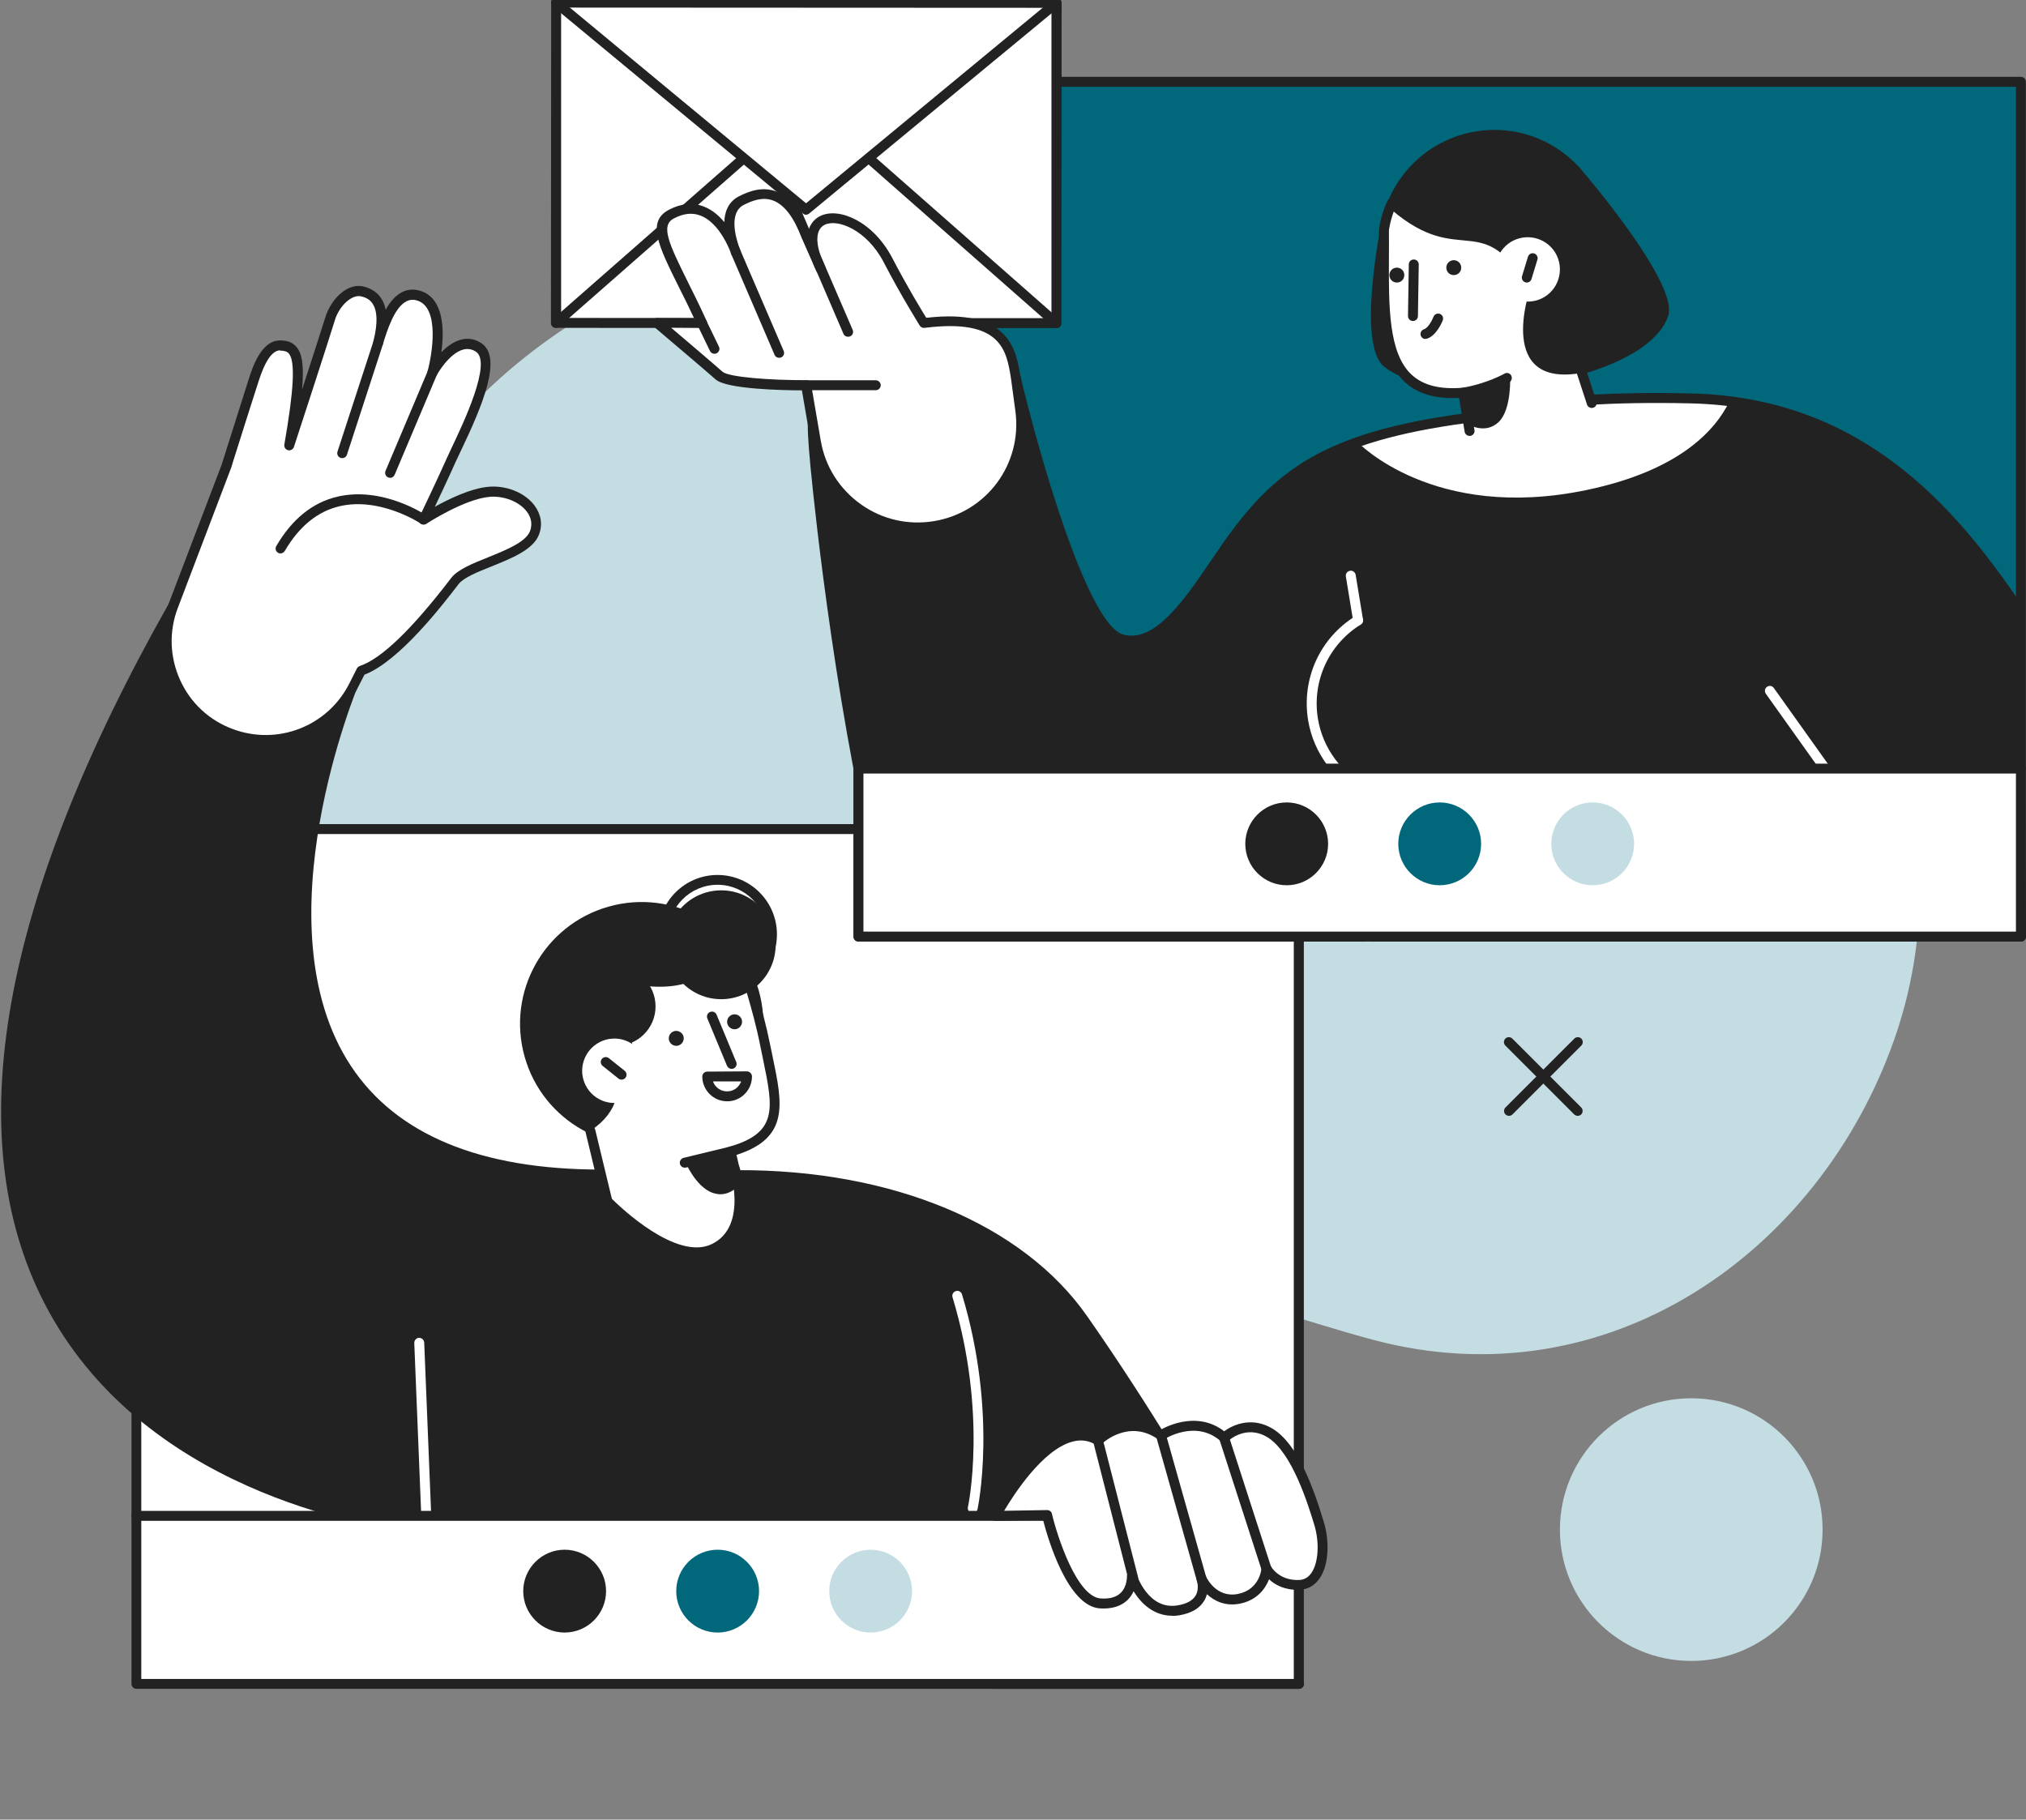 <svg width="334" height="300" viewBox="0 0 334 300" fill="none" xmlns="http://www.w3.org/2000/svg">
<rect x="0" y="0" width="334" height="300" fill="#808080" stroke="none"/>
<g clip-path="url(#clip0_2245_5041)">
<path d="M59.226 179.778C71.203 207.731 97.478 233.832 130.562 224.917C149.699 219.767 169.498 209.136 189.941 211.555C202.445 213.037 214.306 217.68 226.381 220.899C265.161 231.257 299.961 206.385 312.269 171.409C317.926 155.355 318.102 137.233 311.119 121.686C295.24 86.34 255.875 92.894 225.678 79.883C210.131 73.192 198.037 60.571 184.538 50.895C153.229 28.462 109.788 37.962 82.517 62.288C53.705 87.998 45.512 129.021 54.29 165.07C55.46 169.907 57.139 174.882 59.226 179.778Z" fill="#C4DDE2"/>
<path d="M257.163 252.188C257.163 264.145 266.858 273.84 278.816 273.84C290.774 273.84 300.469 264.145 300.469 252.188C300.469 240.23 290.774 230.535 278.816 230.535C266.858 230.535 257.163 240.23 257.163 252.188Z" fill="#C4DDE2"/>
<path d="M22.493 277.625H214.13L214.13 136.687L22.493 136.687L22.493 277.625Z" fill="white"/>
<path d="M214.129 277.625C214.129 277.625 199.051 246.843 178.49 217.446C166.259 199.948 142.071 193.686 121.589 193.764L99.058 193.686C23.723 193.667 58.425 112.303 58.425 112.303L28.541 99.916C-47.478 234.339 56.669 250.686 69.739 252.071L70.247 276.435L185.962 277.605H163.763L214.129 277.625Z" fill="#222222"/>
<path d="M214.13 278.444H163.763C163.529 278.444 163.315 278.347 163.178 278.191L70.247 277.254C69.798 277.254 69.447 276.903 69.447 276.454L68.959 252.792C59.947 251.739 23.118 245.555 7.298 214.812C-6.825 187.366 0.099 148.567 27.838 99.507C28.033 99.156 28.483 99 28.873 99.156L58.757 111.543C58.952 111.621 59.128 111.796 59.206 111.991C59.284 112.186 59.284 112.42 59.206 112.616C59.03 113.006 42.488 152.507 57.86 175.76C65.35 187.093 79.22 192.828 99.098 192.828C99.176 192.828 99.234 192.828 99.312 192.848L121.628 192.926C147.104 192.828 168.601 201.821 179.193 216.958C199.559 246.082 214.735 276.942 214.891 277.254C215.008 277.508 215.008 277.8 214.852 278.054C214.696 278.288 214.442 278.444 214.15 278.444H214.13ZM186.176 276.806H212.804C209.819 270.895 195.852 243.702 177.809 217.914C167.587 203.284 146.694 194.564 121.92 194.564C121.803 194.564 121.706 194.564 121.589 194.564L99.059 194.486C99.059 194.486 98.922 194.486 98.864 194.467C78.518 194.428 64.258 188.439 56.475 176.657C41.63 154.204 55.012 118.565 57.372 112.733L28.912 100.95C1.739 149.211 -5.05 187.269 8.741 214.091C24.971 245.653 65.292 250.783 69.837 251.271C70.247 251.31 70.558 251.661 70.558 252.071L71.046 275.655L185.962 276.806C185.962 276.806 186.099 276.806 186.157 276.825L186.176 276.806Z" fill="#222222"/>
<path d="M86.498 174.257C89.521 184.908 100.62 191.092 111.271 188.068C121.922 185.045 128.106 173.945 125.082 163.295C122.058 152.644 110.959 146.46 100.308 149.484C89.657 152.507 83.474 163.607 86.498 174.257Z" fill="#222222"/>
<path d="M97.342 186.43C102.16 183.211 102.218 179.505 102.042 174.667L103.701 174.375C104.13 174.297 104.442 173.926 104.423 173.497C104.345 170.922 102.14 166.338 100.95 163.256C100.579 162.3 101.477 161.344 102.433 161.676C104.91 162.495 108.87 163.178 112.674 162.222C115.385 161.539 116.634 160.408 117.765 159.725C119.462 158.73 121.628 159.549 122.271 161.402C122.603 162.358 124.885 165.948 126.153 172.365C127.986 181.612 130.035 187.132 120.438 189.863L120.983 192.204C120.983 192.204 124.534 202.562 117.668 205.859C110.801 209.155 100.112 198.056 100.112 198.056L97.303 186.41L97.342 186.43Z" fill="white"/>
<path d="M114.878 207.302C107.973 207.302 99.936 199.051 99.546 198.641C99.448 198.544 99.37 198.407 99.331 198.271L96.522 186.625C96.424 186.176 96.678 185.747 97.127 185.63C97.556 185.533 98.005 185.786 98.122 186.235L100.872 197.646C102.179 198.953 111.504 207.927 117.336 205.118C123.462 202.172 120.262 192.555 120.223 192.458L119.658 190.039C119.56 189.609 119.814 189.18 120.223 189.063C128.299 186.761 127.46 182.724 125.802 174.687C125.666 173.984 125.51 173.263 125.354 172.502C124.105 166.201 121.822 159.608 121.803 159.53C121.647 159.101 121.881 158.632 122.31 158.496C122.739 158.34 123.207 158.574 123.344 159.003C123.363 159.062 125.665 165.772 126.953 172.19C127.109 172.931 127.245 173.653 127.401 174.355C129.001 182.021 130.152 187.62 121.413 190.409L121.784 192.009C121.92 192.379 125.47 203.011 118.018 206.581C117.024 207.068 115.951 207.263 114.839 207.263L114.878 207.302Z" fill="#222222"/>
<path d="M120.612 176.228C120.3 176.228 119.987 176.033 119.851 175.72L116.613 167.918C116.438 167.508 116.633 167.02 117.062 166.845C117.471 166.669 117.959 166.864 118.134 167.294L121.373 175.096C121.548 175.506 121.353 175.994 120.924 176.169C120.827 176.208 120.709 176.228 120.612 176.228Z" fill="#222222"/>
<path d="M110.294 171.527C110.489 172.19 111.173 172.561 111.817 172.385C112.48 172.19 112.85 171.507 112.675 170.863C112.499 170.22 111.796 169.83 111.153 170.005C110.489 170.2 110.119 170.883 110.294 171.527Z" fill="#222222"/>
<path d="M119.911 168.796C120.106 169.459 120.788 169.829 121.432 169.654C122.095 169.459 122.466 168.776 122.29 168.132C122.095 167.469 121.413 167.098 120.769 167.274C120.106 167.469 119.735 168.152 119.911 168.796Z" fill="#222222"/>
<path d="M70.247 250.159C69.817 250.159 69.447 249.808 69.427 249.379L68.296 221.425C68.296 220.977 68.627 220.586 69.076 220.567C69.544 220.567 69.915 220.918 69.934 221.347L71.066 249.301C71.066 249.749 70.734 250.139 70.286 250.159C70.286 250.159 70.266 250.159 70.247 250.159Z" fill="white"/>
<path d="M160.368 249.476C160.368 249.476 160.251 249.476 160.193 249.457C159.744 249.359 159.471 248.93 159.569 248.482C159.608 248.325 162.845 233.091 157.032 213.876C156.896 213.447 157.15 212.979 157.579 212.862C158.008 212.725 158.476 212.979 158.593 213.408C164.523 233.052 161.188 248.677 161.149 248.833C161.071 249.223 160.719 249.476 160.349 249.476H160.368Z" fill="white"/>
<path d="M127.871 155.765C127.871 160.72 123.852 164.738 118.897 164.738C113.942 164.738 109.924 160.72 109.924 155.765C109.924 150.81 113.942 146.792 118.897 146.792C123.852 146.792 127.871 150.81 127.871 155.765Z" fill="#222222"/>
<path d="M118.292 163.841C112.888 163.841 108.499 159.452 108.499 154.048C108.499 148.645 112.888 144.256 118.292 144.256C123.695 144.256 128.084 148.645 128.084 154.048C128.084 159.452 123.695 163.841 118.292 163.841ZM118.292 145.875C113.785 145.875 110.137 149.542 110.137 154.029C110.137 158.515 113.805 162.183 118.292 162.183C122.778 162.183 126.446 158.515 126.446 154.029C126.446 149.542 122.778 145.875 118.292 145.875Z" fill="#222222"/>
<path d="M108.072 165.928C108.072 169.517 105.165 172.424 101.576 172.424C97.987 172.424 95.08 169.517 95.08 165.928C95.08 162.339 97.987 159.432 101.576 159.432C105.165 159.432 108.072 162.339 108.072 165.928Z" fill="#222222"/>
<path d="M96.173 177.983C96.973 180.812 99.918 182.45 102.727 181.651C105.555 180.851 107.194 177.905 106.394 175.096C105.594 172.268 102.649 170.629 99.84 171.429C97.031 172.229 95.373 175.174 96.173 177.983Z" fill="white"/>
<path d="M102.473 178.003C102.298 178.003 102.121 177.944 101.965 177.827L99.352 175.74C99.001 175.467 98.942 174.94 99.216 174.589C99.508 174.238 100.015 174.18 100.366 174.453L102.98 176.54C103.331 176.813 103.39 177.34 103.117 177.691C102.961 177.886 102.727 178.003 102.473 178.003Z" fill="#222222"/>
<path d="M122.213 194.896C122.213 194.896 120.437 197.666 117.55 196.69C114.644 195.715 112.888 191.385 112.888 191.385L120.71 189.804L122.213 194.896Z" fill="#222222"/>
<path d="M112.889 192.516C112.519 192.516 112.187 192.263 112.089 191.892C111.992 191.463 112.245 191.014 112.694 190.897L120.517 189.005C120.946 188.907 121.394 189.161 121.511 189.61C121.609 190.058 121.355 190.487 120.906 190.604L113.084 192.497C113.084 192.497 112.948 192.516 112.889 192.516Z" fill="#222222"/>
<path d="M22.492 277.625H214.129V249.925L22.492 249.925V277.625Z" fill="white"/>
<path d="M214.128 250.744H22.492C22.043 250.744 21.673 250.374 21.673 249.925C21.673 249.476 22.043 249.106 22.492 249.106H214.128C214.576 249.106 214.947 249.476 214.947 249.925C214.947 250.374 214.576 250.744 214.128 250.744Z" fill="#222222"/>
<path d="M136.703 262.332C136.703 266.096 139.766 269.159 143.531 269.159C147.295 269.159 150.358 266.096 150.358 262.332C150.358 258.567 147.295 255.504 143.531 255.504C139.766 255.504 136.703 258.567 136.703 262.332Z" fill="#C4DDE2"/>
<path d="M86.259 262.332C86.259 266.096 89.321 269.159 93.086 269.159C96.851 269.159 99.914 266.096 99.914 262.332C99.914 258.567 96.851 255.504 93.086 255.504C89.321 255.504 86.259 258.567 86.259 262.332Z" fill="#222222"/>
<path d="M111.48 262.332C111.48 266.096 114.543 269.159 118.308 269.159C122.073 269.159 125.135 266.096 125.135 262.332C125.135 258.567 122.073 255.504 118.308 255.504C114.543 255.504 111.48 258.567 111.48 262.332Z" fill="#01677A"/>
<path d="M214.129 278.444H22.493C22.044 278.444 21.674 278.074 21.674 277.625V136.687C21.674 136.239 22.044 135.868 22.493 135.868H214.129C214.577 135.868 214.948 136.239 214.948 136.687V277.625C214.948 278.074 214.577 278.444 214.129 278.444ZM23.292 276.806H213.291V137.507H23.292V276.806Z" fill="#222222"/>
<path d="M141.524 154.438L333.16 154.438V13.501L141.524 13.501L141.524 154.438Z" fill="#01677A"/>
<path d="M141.524 154.419H333.16L332.848 100.58C321.281 83.316 306.26 66.306 278.619 65.682C252.05 65.077 239.683 69.525 239.683 69.525C217.035 72.587 210.676 78.069 202.191 90.144C197.353 97.029 191.539 107.271 184.946 105.398C177.104 103.194 167.468 62.268 167.468 62.268L134.131 70.617C133.195 63.634 135.36 94.025 141.524 126.7V154.399V154.419Z" fill="#222222"/>
<path d="M261.61 80.78C276.865 77.581 282.795 70.949 285.116 66.17C283.029 65.916 280.883 65.74 278.64 65.682C252.071 65.077 241.596 68.959 241.596 68.959C235.1 69.837 228.039 71.475 223.786 72.86C223.806 72.9 236.271 86.086 261.61 80.78Z" fill="white"/>
<path d="M261.396 28.833C261.045 28.384 260.674 27.955 260.303 27.526C260.303 27.507 260.264 27.487 260.264 27.487C256.07 22.981 249.789 20.582 243.274 21.674C235.159 23.02 229.112 29.301 227.707 36.948C227.707 36.948 223.611 56.689 228.156 60.415C237.344 67.964 271.227 63.38 275.012 52.086C276.553 47.482 265.122 33.261 261.416 28.833H261.396Z" fill="#222222"/>
<path d="M333.161 155.238H141.525C141.076 155.238 140.706 154.868 140.706 154.419V126.797C137.76 111.211 135.849 96.737 134.737 87.335C132.669 69.603 133.156 69.213 133.41 68.998C133.644 68.803 133.956 68.764 134.229 68.862C134.561 68.998 134.698 69.193 134.776 69.622L167.255 61.488C167.469 61.429 167.683 61.488 167.879 61.586C168.074 61.703 168.191 61.878 168.249 62.093C170.902 73.348 179.114 102.921 185.161 104.618C190.37 106.081 195.305 98.824 199.655 92.406C200.299 91.47 200.923 90.534 201.528 89.675C209.994 77.601 218.128 71.3 241.4 68.159C242.532 67.769 253.222 64.277 278.659 64.863C306.612 65.487 322.101 83.043 333.551 100.131C333.649 100.268 333.688 100.424 333.688 100.58L334 154.419C334 154.634 333.922 154.848 333.766 155.004C333.61 155.16 333.395 155.238 333.181 155.238H333.161ZM142.344 153.6H332.342L332.029 100.833C320.267 83.336 305.637 67.106 278.601 66.501C252.578 65.916 241.966 69.681 241.869 69.72C241.81 69.739 241.752 69.759 241.694 69.759C218.968 72.822 211.067 78.927 202.855 90.612C202.25 91.47 201.626 92.387 201.001 93.323C196.339 100.19 191.072 107.973 184.713 106.178C177.027 104.013 168.503 70.091 166.845 63.244L134.776 71.28C135.185 77.62 137.624 101.692 142.305 126.544C142.305 126.602 142.305 126.641 142.305 126.7V153.58L142.344 153.6Z" fill="#222222"/>
<path d="M263.423 69.603L260.79 61.468C246.55 64.063 252.188 47.852 252.188 47.852C244.327 34.022 240.932 44.419 229.403 34.588L228.155 37.865C228.33 51.832 226.399 65.935 241.244 64.726L242.61 73.016L263.443 69.583L263.423 69.603Z" fill="white"/>
<path d="M262.409 67.262C262.058 67.262 261.746 67.047 261.629 66.696L259.737 60.903C259.601 60.474 259.834 60.005 260.263 59.869C260.692 59.732 261.161 59.966 261.297 60.395L263.189 66.189C263.326 66.618 263.092 67.086 262.663 67.223C262.585 67.243 262.487 67.262 262.409 67.262Z" fill="#222222"/>
<path d="M242.257 71.866C241.867 71.866 241.517 71.573 241.458 71.183L240.541 65.604C236.659 65.799 233.713 64.941 231.606 62.99C227.256 58.971 227.295 51.013 227.335 42.586C227.335 41.045 227.335 39.465 227.335 37.904C227.335 37.709 227.608 35.524 228.719 33.144C228.914 32.735 229.402 32.559 229.812 32.754C230.222 32.949 230.398 33.437 230.202 33.846C229.208 35.973 228.974 37.962 228.974 37.982C228.993 39.445 228.974 41.025 228.974 42.586C228.935 50.642 228.915 58.25 232.719 61.781C234.611 63.536 237.381 64.238 241.166 63.926C241.595 63.887 241.965 64.18 242.043 64.609L243.077 70.929C243.155 71.378 242.843 71.787 242.394 71.866C242.355 71.866 242.296 71.866 242.257 71.866Z" fill="#222222"/>
<path d="M241.224 65.545C240.834 65.545 240.483 65.253 240.424 64.863C240.346 64.414 240.658 64.004 241.107 63.926C245.086 63.263 247.993 61.624 248.013 61.605C248.403 61.371 248.91 61.508 249.124 61.898C249.339 62.288 249.222 62.795 248.832 63.01C248.695 63.087 245.652 64.824 241.38 65.526C241.341 65.526 241.282 65.526 241.243 65.526L241.224 65.545Z" fill="#222222"/>
<path d="M242.084 69.973C242.084 69.973 244.873 71.69 247.078 69.564C249.262 67.438 248.95 61.937 248.95 61.937L241.226 64.746L242.084 69.993V69.973Z" fill="#222222"/>
<path d="M232.935 52.924C232.467 52.924 232.116 52.554 232.116 52.086L232.252 43.58C232.252 43.132 232.623 42.781 233.072 42.781C233.54 42.781 233.892 43.151 233.892 43.619L233.754 52.124C233.754 52.573 233.384 52.924 232.935 52.924Z" fill="#222222"/>
<path d="M225.424 131.362C225.307 131.362 225.19 131.342 225.073 131.284C220.079 128.884 216.549 124.203 215.651 118.741C214.539 111.933 217.582 105.203 223.454 101.575C223.844 101.341 224.352 101.458 224.586 101.848C224.82 102.238 224.702 102.745 224.312 102.979C219.026 106.256 216.256 112.362 217.27 118.507C218.09 123.442 221.269 127.675 225.775 129.84C226.185 130.035 226.36 130.523 226.165 130.933C226.028 131.225 225.736 131.401 225.424 131.401V131.362Z" fill="white"/>
<path d="M223.882 103.077C223.492 103.077 223.141 102.784 223.083 102.394L221.873 95.04C221.795 94.591 222.108 94.182 222.556 94.104C223.005 94.026 223.414 94.338 223.493 94.786L224.701 102.141C224.779 102.589 224.468 102.999 224.019 103.077C223.98 103.077 223.921 103.077 223.882 103.077Z" fill="white"/>
<path d="M225.483 155.238C225.034 155.238 224.663 154.868 224.663 154.419L224.604 130.523C224.604 130.074 224.975 129.704 225.424 129.704C225.872 129.704 226.243 130.074 226.243 130.523L226.302 154.419C226.302 154.868 225.931 155.238 225.483 155.238Z" fill="white"/>
<path d="M320.151 154.556C319.897 154.556 319.644 154.439 319.488 154.205L291.105 114.371C290.851 114.001 290.929 113.494 291.3 113.24C291.671 112.967 292.178 113.064 292.431 113.435L320.814 153.268C321.067 153.639 320.99 154.146 320.619 154.4C320.483 154.497 320.307 154.556 320.151 154.556Z" fill="white"/>
<path d="M229.053 45.356C229.053 46.038 229.6 46.585 230.282 46.585C230.965 46.585 231.511 46.038 231.511 45.356C231.511 44.673 230.965 44.127 230.282 44.127C229.6 44.127 229.053 44.673 229.053 45.356Z" fill="#222222"/>
<path d="M238.435 44.127C238.435 44.809 238.981 45.356 239.664 45.356C240.347 45.356 240.893 44.809 240.893 44.127C240.893 43.444 240.347 42.898 239.664 42.898C238.981 42.898 238.435 43.444 238.435 44.127Z" fill="#222222"/>
<path d="M235.003 55.889C234.651 55.889 234.34 55.675 234.222 55.324C234.086 54.894 234.32 54.426 234.749 54.29C235.432 54.075 236.095 52.807 236.329 52.222C236.485 51.793 236.972 51.598 237.382 51.754C237.811 51.91 238.007 52.398 237.851 52.807C237.753 53.061 236.836 55.324 235.256 55.831C235.178 55.85 235.081 55.87 235.003 55.87V55.889Z" fill="#222222"/>
<path d="M248.617 40.206C246.295 42.001 245.866 45.336 247.641 47.657C249.436 49.979 252.771 50.408 255.093 48.633C257.414 46.838 257.843 43.503 256.068 41.181C254.273 38.86 250.938 38.431 248.617 40.206Z" fill="white"/>
<path d="M251.699 46.585C251.699 46.585 251.543 46.585 251.465 46.546C251.036 46.409 250.782 45.961 250.919 45.531L251.894 42.332C252.031 41.903 252.48 41.649 252.909 41.786C253.338 41.922 253.591 42.371 253.454 42.8L252.479 45.999C252.382 46.351 252.05 46.585 251.699 46.585Z" fill="#222222"/>
<path d="M141.524 154.419L333.16 154.419V126.719L141.524 126.719V154.419Z" fill="white"/>
<path d="M333.161 127.538H141.525C141.077 127.538 140.706 127.168 140.706 126.719C140.706 126.27 141.077 125.9 141.525 125.9H333.161C333.61 125.9 333.98 126.27 333.98 126.719C333.98 127.168 333.61 127.538 333.161 127.538Z" fill="#222222"/>
<path d="M333.161 155.238H141.525C141.077 155.238 140.706 154.868 140.706 154.419V13.481C140.706 13.033 141.077 12.662 141.525 12.662H333.161C333.61 12.662 333.98 13.033 333.98 13.481V154.419C333.98 154.868 333.61 155.238 333.161 155.238ZM142.344 153.6H332.342V14.301H142.344V153.6Z" fill="#222222"/>
<path d="M91.625 53.642L174.139 53.685L174.166 0.88L91.652 0.836L91.625 53.642Z" fill="white"/>
<path d="M174.16 54.094L91.645 54.056C91.197 54.056 90.826 53.685 90.826 53.236L90.865 0.431C90.865 0.216 90.944 0.002 91.1 -0.154C91.256 -0.31 91.47 -0.388 91.684 -0.388L174.199 -0.349C174.648 -0.349 175.018 0.021 175.018 0.47L174.979 53.275C174.979 53.49 174.901 53.704 174.745 53.86C174.589 54.017 174.375 54.094 174.16 54.094ZM92.465 52.417L173.341 52.456V1.289L92.504 1.25V52.417H92.465Z" fill="#222222"/>
<path d="M132.904 35.407C132.728 35.407 132.533 35.349 132.377 35.212L91.139 1.055C90.788 0.763 90.749 0.256 91.022 -0.096C91.315 -0.447 91.821 -0.486 92.173 -0.213L132.884 33.515L173.634 -0.154C173.985 -0.447 174.492 -0.388 174.785 -0.037C175.077 0.314 175.019 0.821 174.668 1.114L133.391 35.212C133.235 35.329 133.06 35.407 132.865 35.407H132.904Z" fill="#222222"/>
<path d="M91.644 54.056C91.409 54.056 91.195 53.958 91.039 53.782C90.746 53.451 90.766 52.924 91.117 52.632L121.743 25.751C122.075 25.458 122.601 25.478 122.894 25.829C123.186 26.161 123.167 26.687 122.816 26.98L92.19 53.861C92.034 53.997 91.839 54.056 91.644 54.056Z" fill="#222222"/>
<path d="M174.159 54.094C173.964 54.094 173.768 54.036 173.612 53.899L143.162 27.097C142.83 26.804 142.791 26.277 143.084 25.946C143.376 25.614 143.903 25.575 144.234 25.868L174.685 52.67C175.017 52.963 175.056 53.49 174.764 53.821C174.608 53.997 174.373 54.094 174.159 54.094Z" fill="#222222"/>
<path d="M154.147 86.71C163.198 85.169 169.401 76.742 168.192 67.652L167.47 62.288C166.651 57.216 165.402 51.578 152.313 53.236C152.313 53.236 149.367 48.555 146.422 42.878C141.526 33.476 129.92 33.339 135.343 44.38L132.923 38.938C129.529 29.945 124.769 31.798 122.272 33.047C118.391 34.978 121.316 41.63 121.316 41.63C121.316 41.63 118 31.466 110.705 35.29C106.823 37.319 110.9 42.722 115.757 53.275L108.403 53.236C108.403 53.236 116.771 60.298 118.585 61.936C120.4 63.556 132.943 63.536 132.943 63.536L134.503 72.782C136.083 82.068 144.881 88.31 154.167 86.73L154.147 86.71Z" fill="white"/>
<path d="M151.24 87.783C147.572 87.783 144.002 86.652 140.94 84.487C137.058 81.717 134.463 77.62 133.664 72.919L132.201 64.356C129.04 64.356 119.775 64.16 117.98 62.561C116.185 60.961 107.895 53.958 107.817 53.88C107.563 53.666 107.466 53.295 107.583 52.964C107.701 52.632 107.973 52.398 108.364 52.437L114.43 52.476C113.552 50.584 112.694 48.867 111.913 47.326C108.578 40.596 106.549 36.539 110.275 34.588C112.323 33.515 114.293 33.34 116.146 34.1C117.453 34.627 118.546 35.583 119.404 36.617C119.462 34.919 120.068 33.242 121.862 32.345C123.52 31.506 125.725 30.686 128.066 31.603C130.153 32.423 131.928 34.529 133.313 37.865C133.762 36.5 134.697 35.875 135.166 35.641C138.287 34.061 143.963 36.519 147.104 42.547C149.484 47.131 151.903 51.11 152.703 52.398C166.416 50.818 167.508 57.645 168.249 62.19L168.971 67.574C170.259 77.152 163.782 85.93 154.263 87.549C153.249 87.725 152.235 87.803 151.24 87.803V87.783ZM132.922 62.697C133.313 62.697 133.664 62.99 133.723 63.38L135.303 72.626C136.025 76.898 138.384 80.624 141.915 83.141C145.446 85.657 149.737 86.632 154.029 85.911C162.69 84.448 168.562 76.469 167.391 67.769L166.669 62.405C165.928 57.743 165.07 52.456 152.429 54.056C152.117 54.095 151.805 53.958 151.629 53.685C151.61 53.646 148.625 48.906 145.699 43.269C142.91 37.885 138.052 36.012 135.946 37.065C134.522 37.787 134.366 39.855 135.478 42.703L136.083 44.049C136.258 44.458 136.083 44.927 135.673 45.122C135.283 45.317 134.795 45.141 134.6 44.731C134.346 44.224 134.152 43.756 133.976 43.307L132.181 39.27C130.894 35.856 129.333 33.808 127.519 33.086C125.783 32.403 124.086 33.047 122.642 33.769C120.184 34.998 121.218 38.879 121.784 40.538C121.979 41.006 122.077 41.318 122.097 41.376C122.233 41.786 122.018 42.235 121.609 42.391C121.199 42.547 120.75 42.352 120.574 41.962C120.555 41.903 120.419 41.61 120.263 41.142C119.658 39.699 118.097 36.617 115.581 35.583C114.196 35.017 112.733 35.154 111.094 36.012C108.871 37.163 110.217 40.089 113.436 46.565C114.372 48.438 115.425 50.545 116.498 52.925C116.615 53.178 116.595 53.471 116.439 53.705C116.283 53.939 116.01 54.095 115.757 54.075L110.646 54.036C113.201 56.202 117.804 60.123 119.111 61.293C120.106 62.171 126.856 62.697 132.922 62.678V62.697Z" fill="#222222"/>
<path d="M255.738 139.126C255.738 142.89 258.801 145.953 262.566 145.953C266.331 145.953 269.393 142.89 269.393 139.126C269.393 135.361 266.331 132.298 262.566 132.298C258.801 132.298 255.738 135.361 255.738 139.126Z" fill="#C4DDE2"/>
<path d="M205.294 139.126C205.294 142.89 208.357 145.953 212.121 145.953C215.886 145.953 218.949 142.89 218.949 139.126C218.949 135.361 215.886 132.298 212.121 132.298C208.357 132.298 205.294 135.361 205.294 139.126Z" fill="#222222"/>
<path d="M230.516 139.126C230.516 142.89 233.578 145.953 237.343 145.953C241.108 145.953 244.17 142.89 244.17 139.126C244.17 135.361 241.108 132.298 237.343 132.298C233.578 132.298 230.516 135.361 230.516 139.126Z" fill="#01677A"/>
<path d="M144.373 64.336H132.923C132.474 64.336 132.104 63.965 132.104 63.517C132.104 63.068 132.474 62.697 132.923 62.697H144.373C144.822 62.697 145.193 63.068 145.193 63.517C145.193 63.965 144.822 64.336 144.373 64.336Z" fill="#222222"/>
<path d="M139.79 55.519C139.478 55.519 139.166 55.343 139.049 55.031L130.153 34.373C129.978 33.964 130.153 33.476 130.582 33.3C130.992 33.125 131.48 33.3 131.656 33.73L140.57 54.387C140.745 54.797 140.57 55.285 140.141 55.46C140.044 55.499 139.926 55.519 139.809 55.519H139.79Z" fill="#222222"/>
<path d="M128.437 58.991C128.125 58.991 127.812 58.816 127.695 58.503L120.575 41.962C120.4 41.552 120.576 41.064 121.005 40.889C121.414 40.713 121.902 40.889 122.077 41.318L129.197 57.86C129.373 58.269 129.198 58.757 128.768 58.932C128.671 58.972 128.554 58.991 128.437 58.991Z" fill="#222222"/>
<path d="M119.872 181.573C117.629 181.573 115.795 179.758 115.775 177.496C115.775 177.047 116.146 176.676 116.595 176.676L123.15 176.637C123.54 176.637 123.969 177.008 123.969 177.457C123.969 178.549 123.558 179.583 122.778 180.363C122.017 181.143 120.983 181.573 119.891 181.573H119.872ZM117.551 178.315C117.882 179.271 118.838 179.954 119.872 179.934C120.535 179.934 121.14 179.68 121.608 179.212C121.862 178.939 122.057 178.627 122.193 178.295H117.551V178.315Z" fill="#222222"/>
<path d="M248.774 183.972C248.559 183.972 248.364 183.894 248.188 183.738C247.876 183.426 247.876 182.899 248.188 182.587L259.542 171.234C259.854 170.922 260.38 170.922 260.692 171.234C261.005 171.546 261.005 172.073 260.692 172.385L249.34 183.738C249.184 183.894 248.969 183.972 248.754 183.972H248.774Z" fill="#222222"/>
<path d="M260.107 183.972C259.893 183.972 259.697 183.894 259.521 183.738L248.169 172.385C247.857 172.073 247.857 171.546 248.169 171.234C248.481 170.922 249.007 170.922 249.319 171.234L260.673 182.587C260.985 182.899 260.985 183.426 260.673 183.738C260.517 183.894 260.302 183.972 260.087 183.972H260.107Z" fill="#222222"/>
<path d="M117.784 58.328C117.471 58.328 117.178 58.152 117.042 57.86L114.994 53.627C114.799 53.217 114.975 52.729 115.384 52.534C115.794 52.339 116.281 52.515 116.476 52.924L118.525 57.157C118.72 57.567 118.544 58.055 118.134 58.25C118.017 58.308 117.901 58.328 117.784 58.328Z" fill="#222222"/>
<path d="M164.074 249.925C164.074 249.925 173.125 232.837 181.006 237.46C181.006 237.46 185.883 232.759 191.384 236.641C191.384 236.641 197.119 232.837 201.8 237.05C201.8 237.05 205.233 233.695 209.408 236.29C213.582 238.884 216.197 247.077 217.445 251.193C218.693 255.309 218.03 261.18 214.128 261.297C210.208 261.414 208.784 258.566 208.784 258.566C208.784 258.566 208.549 262.721 204.219 263.58C199.888 264.438 198.074 260.225 198.074 260.225C198.074 260.225 199.674 264.633 194.193 265.472C188.711 266.311 186.604 259.795 186.604 259.795C186.604 259.795 186.858 264.711 181.415 264.341C175.992 263.97 172.618 249.769 172.618 249.769L164.113 249.905L164.074 249.925Z" fill="white"/>
<path d="M193.219 266.389C190.214 266.389 188.108 264.36 186.879 262.351C186.664 262.839 186.352 263.326 185.903 263.775C184.831 264.828 183.289 265.297 181.338 265.179C175.993 264.828 172.756 253.69 171.956 250.608L164.094 250.744C163.763 250.744 163.529 250.608 163.392 250.354C163.236 250.101 163.236 249.808 163.372 249.535C163.626 249.067 169.537 238.026 176.228 236.114C177.886 235.646 179.466 235.763 180.929 236.465C182.314 235.392 186.644 232.622 191.443 235.665C192.945 234.846 197.685 232.778 201.82 235.978C203.44 234.768 206.561 233.559 209.858 235.587C213.934 238.123 216.49 245.126 218.246 250.959C219.104 253.768 219.221 257.903 217.485 260.322C216.666 261.454 215.514 262.078 214.168 262.117C211.711 262.175 210.15 261.259 209.214 260.381C208.589 262 207.166 263.853 204.396 264.399C202.016 264.867 200.201 263.97 198.973 262.839C198.875 263.19 198.738 263.56 198.524 263.912C197.763 265.199 196.359 265.999 194.33 266.33C193.959 266.389 193.589 266.408 193.258 266.408L193.219 266.389ZM186.586 258.996C186.937 258.996 187.249 259.21 187.366 259.561C187.444 259.796 189.336 265.433 194.057 264.692C195.578 264.458 196.593 263.912 197.1 263.073C197.783 261.922 197.295 260.537 197.295 260.517C197.159 260.108 197.354 259.64 197.764 259.483C198.173 259.327 198.641 259.522 198.816 259.913C198.875 260.049 200.456 263.502 204.065 262.8C207.732 262.078 207.966 258.586 207.966 258.547C207.985 258.177 208.258 257.864 208.609 257.786C208.979 257.708 209.331 257.884 209.507 258.215C209.546 258.313 210.833 260.595 214.11 260.498C214.969 260.478 215.632 260.108 216.158 259.386C217.348 257.728 217.563 254.392 216.685 251.447C215.69 248.189 213.057 239.528 208.999 236.992C205.43 234.788 202.523 237.519 202.406 237.636C202.094 237.928 201.606 237.948 201.294 237.655C197.139 233.91 191.931 237.285 191.873 237.324C191.6 237.519 191.229 237.499 190.955 237.324C186.098 233.89 181.807 237.889 181.612 238.065C181.338 238.318 180.948 238.357 180.636 238.182C179.407 237.46 178.12 237.304 176.696 237.714C171.897 239.079 167.255 246.199 165.538 249.086L172.619 248.969C173.029 248.969 173.341 249.223 173.419 249.593C174.316 253.378 177.535 263.287 181.475 263.541C182.938 263.638 184.05 263.326 184.772 262.605C185.845 261.551 185.786 259.874 185.786 259.854C185.767 259.444 186.059 259.074 186.449 259.015C186.508 259.015 186.547 259.015 186.605 259.015L186.586 258.996Z" fill="#222222"/>
<path d="M208.765 259.406C208.414 259.406 208.102 259.191 207.985 258.84L201.021 237.304C200.885 236.875 201.119 236.407 201.548 236.27C201.977 236.134 202.445 236.368 202.582 236.797L209.545 258.333C209.682 258.762 209.449 259.23 209.019 259.367C208.941 259.386 208.843 259.406 208.765 259.406Z" fill="#222222"/>
<path d="M198.134 261.376C197.783 261.376 197.451 261.142 197.353 260.771L190.604 236.855C190.487 236.426 190.74 235.978 191.17 235.841C191.599 235.724 192.047 235.978 192.184 236.407L198.933 260.322C199.05 260.751 198.797 261.2 198.367 261.337C198.289 261.356 198.212 261.376 198.153 261.376H198.134Z" fill="#222222"/>
<path d="M186.839 261.063C186.468 261.063 186.137 260.81 186.039 260.439L180.207 237.655C180.09 237.226 180.363 236.777 180.792 236.66C181.221 236.543 181.669 236.816 181.786 237.245L187.619 260.03C187.736 260.459 187.463 260.907 187.034 261.024C186.976 261.024 186.898 261.044 186.839 261.044V261.063Z" fill="#222222"/>
<path d="M80.643 81.092C76.195 81.483 69.816 85.677 69.816 85.677C69.816 85.677 72.879 79.317 74.381 75.903C75.883 72.509 82.788 59.674 78.847 57.235C74.907 54.797 71.279 61.429 71.279 61.429C71.279 61.429 74.322 50.486 69.114 48.769C65.095 47.443 63.262 53.568 62.364 56.475C63.964 50.135 61.74 48.555 59.79 48.048C57.703 47.501 55.245 49.862 54.425 52.593C53.606 55.324 47.695 73.407 47.695 73.407C50.231 58.874 49.158 57.04 46.251 56.962C43.345 56.865 41.999 62.21 41.551 63.536C41.102 64.863 37.415 76.586 37.337 76.859C37.278 77.015 32.597 89.305 28.559 99.936C25.34 108.363 29.592 117.804 38.039 120.984C45.822 123.91 54.562 120.516 58.307 113.084L59.556 110.606C65.232 108.714 72.917 98.571 75.024 95.82C77.131 93.07 86.689 91.685 88.133 87.9C89.576 84.097 85.11 80.761 80.643 81.131V81.092Z" fill="white"/>
<path d="M43.775 122.818C41.766 122.818 39.718 122.467 37.748 121.706C33.456 120.087 30.062 116.907 28.17 112.713C26.277 108.539 26.142 103.877 27.78 99.605C30.14 93.421 36.402 76.977 36.558 76.567L36.832 75.689C37.709 72.88 40.401 64.375 40.772 63.244C40.811 63.107 40.869 62.951 40.927 62.756C41.552 60.766 42.995 56.124 46.156 56.124C46.194 56.124 46.214 56.124 46.253 56.124C47.092 56.143 48.145 56.299 48.906 57.236C49.726 58.25 50.155 59.947 49.804 64.219C51.423 59.225 53.198 53.724 53.627 52.339C54.544 49.316 57.294 46.546 59.986 47.248C61.975 47.775 63.185 49.043 63.576 51.071C64.258 49.842 65.135 48.77 66.247 48.184C67.223 47.677 68.257 47.619 69.369 47.97C73.212 49.238 73.251 54.465 72.763 58.074C73.641 57.177 74.733 56.338 75.962 56.007C77.113 55.694 78.225 55.87 79.259 56.514C82.985 58.816 79.493 66.969 75.923 74.441C75.572 75.162 75.299 75.767 75.085 76.216C74.187 78.264 72.704 81.385 71.69 83.55C74.011 82.263 77.62 80.507 80.546 80.254C83.492 80 86.534 81.229 88.115 83.336C89.207 84.799 89.481 86.496 88.856 88.135C87.92 90.612 84.389 92.036 80.995 93.401C78.751 94.299 76.43 95.235 75.63 96.269L75.494 96.445C73.075 99.585 65.838 109.046 60.084 111.231L58.971 113.415C55.987 119.326 49.998 122.798 43.717 122.798L43.775 122.818ZM46.195 57.762C44.224 57.762 42.995 61.742 42.508 63.244C42.449 63.458 42.391 63.634 42.332 63.79C41.962 64.902 39.27 73.407 38.392 76.196L38.118 77.094C38.079 77.191 37.378 79.064 29.321 100.209C27.839 104.072 27.975 108.285 29.672 112.07C31.369 115.854 34.452 118.741 38.334 120.184C45.746 122.974 54.017 119.755 57.586 112.694L58.835 110.216C58.933 110.021 59.109 109.885 59.304 109.807C62.834 108.636 67.867 103.799 74.245 95.469L74.382 95.294C75.436 93.909 77.854 92.933 80.429 91.899C83.355 90.709 86.691 89.383 87.374 87.569C87.9 86.164 87.374 85.052 86.847 84.35C85.618 82.712 83.083 81.717 80.722 81.912C76.528 82.282 70.344 86.32 70.286 86.359C69.974 86.554 69.583 86.535 69.29 86.301C69.017 86.067 68.939 85.657 69.095 85.326C69.134 85.267 72.158 78.927 73.641 75.591C73.836 75.143 74.129 74.519 74.48 73.777C76.313 69.915 81.21 59.674 78.42 57.957C77.757 57.548 77.094 57.45 76.391 57.626C73.992 58.25 72.022 61.8 72.002 61.839C71.807 62.21 71.359 62.366 70.969 62.21C70.579 62.054 70.384 61.624 70.481 61.234C71.261 58.406 72.509 50.779 68.842 49.569C68.179 49.355 67.575 49.374 66.989 49.686C64.98 50.72 63.79 54.602 63.146 56.67C63.01 57.099 62.561 57.372 62.132 57.255C61.703 57.138 61.449 56.728 61.547 56.299C63.185 49.803 60.552 49.121 59.557 48.867C58.035 48.477 55.909 50.408 55.187 52.846C54.368 55.558 48.711 72.939 48.458 73.68C48.321 74.09 47.892 74.324 47.482 74.226C47.073 74.129 46.8 73.719 46.877 73.29C48.458 64.219 48.691 59.615 47.638 58.308C47.364 57.977 46.955 57.821 46.195 57.801H46.156L46.195 57.762Z" fill="#222222"/>
<path d="M46.252 91.255C46.116 91.255 45.979 91.216 45.843 91.138C45.453 90.904 45.316 90.417 45.55 90.027C48.145 85.579 51.539 82.829 55.675 81.873C63.048 80.176 69.993 84.779 70.286 84.974C70.656 85.228 70.754 85.735 70.5 86.106C70.246 86.476 69.739 86.574 69.368 86.32C69.31 86.281 62.697 81.912 56.026 83.453C52.359 84.292 49.316 86.788 46.955 90.826C46.799 91.08 46.526 91.236 46.252 91.236V91.255Z" fill="#222222"/>
<path d="M56.416 75.533C56.416 75.533 56.24 75.533 56.162 75.494C55.733 75.357 55.499 74.889 55.636 74.46L61.586 56.202C61.722 55.772 62.171 55.538 62.619 55.675C63.048 55.811 63.282 56.279 63.146 56.709L57.197 74.967C57.08 75.318 56.767 75.533 56.416 75.533Z" fill="#222222"/>
<path d="M64.297 78.771C64.199 78.771 64.083 78.751 63.985 78.712C63.576 78.537 63.38 78.049 63.556 77.639L70.539 61.117C70.715 60.707 71.202 60.512 71.612 60.688C72.022 60.864 72.217 61.351 72.041 61.761L65.058 78.283C64.921 78.595 64.628 78.79 64.297 78.79V78.771Z" fill="#222222"/>
</g>
<defs>
<clipPath id="clip0_2245_5041">
<rect width="334" height="300" fill="white"/>
</clipPath>
</defs>
</svg>
